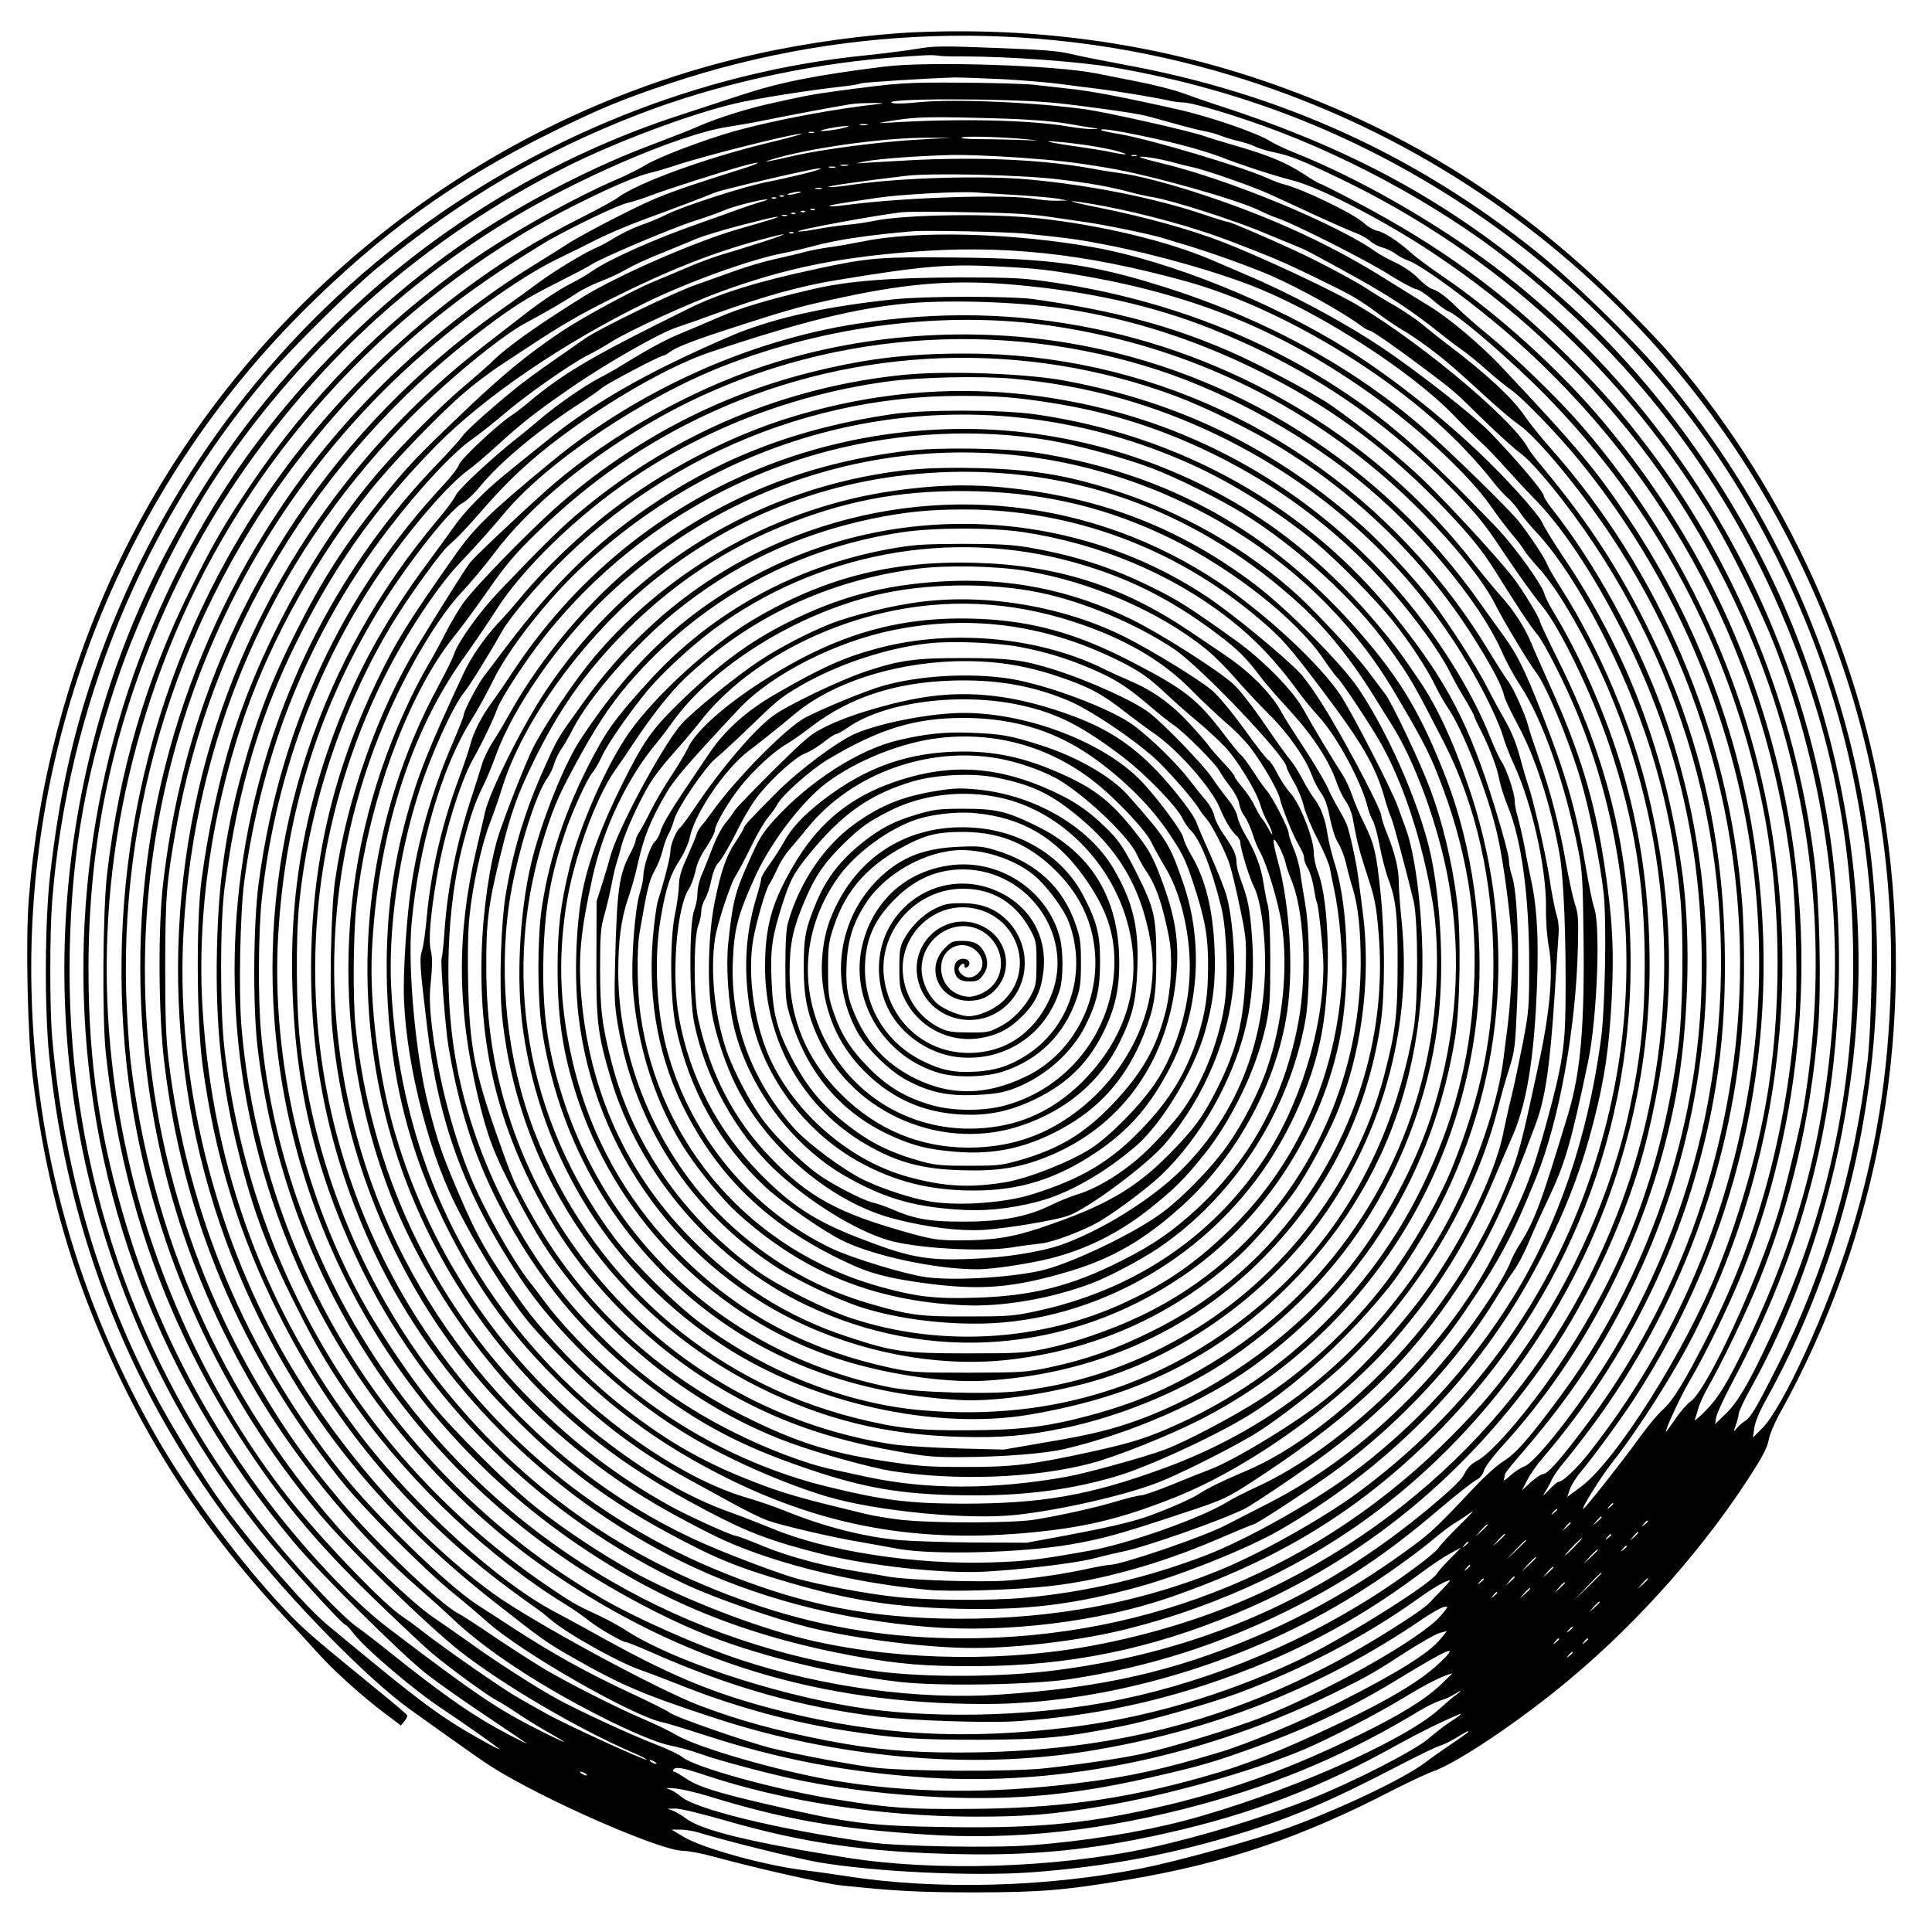 <?xml version="1.0" encoding="UTF-8" standalone="yes"?>
<svg version="1.0" xmlns="http://www.w3.org/2000/svg" width="100mm" height="100mm" viewBox="0 0 1000 1000" preserveAspectRatio="xMidYMid meet">
  <g transform="translate(0,1000) scale(0.1,-0.1)" fill="#000000" stroke="none">
    <path d="M4735 9833 c-241 -11 -559 -54 -822 -113 -885 -198 -1693 -643 -2349
-1295 -825 -820 -1321 -1898 -1415 -3079 -17 -214 -6 -714 20 -921 52 -422
141 -791 272 -1137 241 -637 568 -1161 1039 -1665 52 -55 127 -136 165 -179
83 -92 228 -223 345 -311 l85 -64 18 22 c10 12 16 26 15 30 -2 5 -60 55 -129
111 -332 271 -389 319 -467 398 -233 237 -524 623 -698 925 -414 720 -632
1496 -651 2320 -31 1315 479 2589 1406 3515 406 405 785 678 1286 925 247 122
368 172 611 253 944 315 1960 329 2909 41 767 -233 1459 -649 2023 -1218 441
-444 787 -965 1031 -1552 252 -607 374 -1268 358 -1934 -12 -467 -76 -866
-208 -1295 -122 -396 -349 -893 -458 -1003 l-48 -48 7 48 c4 32 25 83 61 148
606 1093 741 2450 365 3653 -199 637 -503 1188 -933 1690 -144 167 -444 458
-620 599 -627 503 -1325 820 -2133 968 -107 20 -233 45 -279 56 -66 16 -147
22 -391 31 -276 11 -318 10 -406 -5 -55 -9 -171 -24 -259 -33 -859 -85 -1716
-429 -2410 -968 -732 -568 -1275 -1328 -1584 -2216 -115 -332 -186 -658 -232
-1062 -27 -239 -29 -683 -5 -928 93 -927 427 -1768 989 -2490 257 -330 661
-742 882 -900 35 -25 130 -93 212 -151 81 -58 173 -122 203 -141 265 -169 877
-438 997 -438 25 0 96 -13 157 -30 244 -66 566 -138 661 -149 274 -29 403 -36
695 -36 342 1 461 11 790 66 506 86 895 217 1371 464 81 41 172 84 203 95 126
43 451 261 706 474 370 308 721 708 966 1100 42 66 64 113 69 144 4 25 29 85
57 136 254 455 436 965 527 1476 97 545 99 1116 5 1673 -145 862 -536 1686
-1119 2357 -46 52 -163 174 -261 270 -533 522 -1129 887 -1839 1127 -567 191
-1164 273 -1790 246z m250 -125 c235 0 607 -27 785 -58 685 -119 1291 -363
1860 -747 562 -380 1069 -918 1406 -1494 376 -643 585 -1310 645 -2053 15
-190 6 -673 -15 -851 -69 -570 -223 -1094 -463 -1570 -109 -217 -140 -271
-171 -290 -15 -10 -35 -27 -44 -39 -16 -20 -17 -19 -3 19 8 22 14 48 15 59 0
10 29 72 65 136 304 548 499 1228 545 1896 50 736 -89 1507 -394 2192 -250
560 -642 1105 -1082 1504 -552 500 -1082 802 -1839 1046 -49 16 -127 43 -173
60 -45 17 -153 44 -240 61 -86 17 -179 35 -207 41 -218 43 -869 64 -1100 35
-359 -45 -544 -82 -745 -149 -58 -19 -195 -64 -305 -100 -663 -214 -1277 -586
-1779 -1076 -360 -351 -634 -716 -869 -1157 -572 -1069 -700 -2356 -350 -3523
175 -585 450 -1110 833 -1589 111 -139 413 -471 428 -471 4 0 22 -18 39 -41
65 -84 313 -296 465 -396 98 -65 280 -193 293 -206 6 -5 -17 5 -50 23 -256
141 -331 197 -841 620 -112 93 -367 386 -537 616 -99 134 -277 424 -367 597
-289 556 -462 1164 -520 1827 -13 150 -13 542 0 706 80 1006 472 1958 1118
2719 123 145 438 456 572 564 436 356 848 597 1350 791 387 149 851 254 1280
290 194 15 231 17 265 12 17 -3 75 -5 130 -4z m210 -118 c105 -6 237 -17 295
-25 58 -8 146 -19 195 -25 92 -11 286 -43 363 -60 23 -6 56 -10 73 -10 36 0
168 -36 331 -91 468 -156 973 -426 1351 -721 629 -492 1108 -1110 1414 -1823
232 -540 352 -1071 372 -1645 27 -754 -114 -1449 -432 -2125 -107 -229 -163
-323 -225 -383 l-55 -53 6 35 c3 19 41 102 85 184 354 665 531 1323 549 2052
17 660 -102 1286 -361 1896 -302 711 -811 1364 -1421 1824 -314 236 -708 460
-1035 590 -47 19 -101 44 -120 56 -66 44 -321 132 -490 169 -265 60 -448 95
-550 105 -52 6 -131 15 -176 20 -44 6 -215 11 -380 12 -300 2 -327 0 -644 -42
-139 -19 -176 -26 -375 -71 -112 -26 -260 -73 -343 -110 -35 -16 -143 -58
-240 -95 -294 -109 -628 -279 -902 -458 -489 -321 -950 -777 -1277 -1266 -526
-787 -794 -1715 -770 -2665 27 -1050 397 -2021 1086 -2845 132 -159 564 -588
692 -687 58 -45 197 -143 310 -218 112 -75 206 -139 208 -141 3 -3 -40 19 -95
47 -184 97 -326 195 -619 429 -66 53 -140 110 -165 127 -90 63 -347 340 -516
558 -634 815 -975 1810 -974 2840 1 546 70 978 239 1483 120 361 334 799 534
1097 455 676 1075 1221 1807 1586 250 125 626 266 860 322 107 26 379 69 549
88 52 5 99 13 105 17 10 6 349 27 486 31 36 0 151 -4 255 -9z m270 -123 c161
-17 408 -52 465 -66 19 -5 87 -23 150 -41 63 -18 135 -36 160 -40 25 -5 61
-15 80 -23 19 -8 60 -20 90 -27 30 -7 71 -20 90 -30 19 -9 63 -22 97 -29 75
-14 145 -42 340 -136 809 -389 1473 -998 1935 -1774 93 -157 245 -467 311
-636 234 -599 344 -1273 308 -1880 -39 -644 -179 -1178 -459 -1755 -96 -197
-138 -265 -204 -332 -34 -35 -59 -55 -56 -46 4 9 12 35 18 57 6 22 27 68 46
103 74 128 207 404 268 556 167 412 268 846 307 1317 17 215 7 661 -21 875
-99 771 -396 1508 -852 2113 -141 187 -246 307 -422 482 -336 334 -663 572
-1099 801 -98 52 -182 94 -186 94 -5 0 -43 23 -86 51 -91 59 -178 95 -347 144
-68 20 -141 42 -163 50 -66 25 -503 123 -615 139 -266 37 -684 55 -862 37 -66
-7 -128 -9 -140 -4 -70 25 603 25 847 0z m-905 -4 c-235 -25 -541 -82 -755
-141 -154 -43 -395 -134 -463 -176 -32 -19 -95 -51 -139 -70 -228 -97 -568
-287 -767 -428 -452 -319 -836 -709 -1135 -1153 -136 -202 -201 -313 -315
-545 -231 -467 -369 -939 -432 -1475 -22 -191 -26 -747 -6 -930 84 -762 317
-1413 727 -2035 197 -298 384 -520 692 -815 114 -110 235 -223 268 -251 85
-72 286 -219 332 -243 21 -10 76 -45 122 -76 46 -31 117 -74 157 -96 41 -23
74 -43 74 -45 0 -2 -51 21 -112 52 -230 115 -335 185 -798 537 -190 144 -446
417 -657 701 -310 417 -544 878 -692 1361 -145 473 -203 863 -203 1350 0 598
102 1132 320 1680 141 354 319 678 540 980 362 496 781 885 1296 1203 367 226
903 457 1151 495 55 9 134 22 175 31 168 34 447 86 480 89 19 2 67 4 105 4 39
0 54 -2 35 -4z m643 -77 c124 -4 241 -13 315 -25 64 -11 131 -22 147 -24 25
-3 23 -4 -10 -5 -22 -1 -78 5 -124 13 -197 34 -568 43 -931 20 -70 -4 -67 -3
35 13 114 18 194 19 568 8z m-715 -33 c-10 -2 -26 -2 -35 0 -10 3 -2 5 17 5
19 0 27 -2 18 -5z m-138 -19 c-36 -7 -78 -13 -95 -12 -37 1 88 26 130 26 17 0
1 -6 -35 -14z m1565 -38 c174 -36 316 -75 410 -111 109 -42 268 -94 367 -119
143 -37 475 -209 723 -374 414 -275 759 -595 1065 -987 299 -383 553 -865 704
-1335 220 -684 271 -1393 150 -2110 -17 -101 -91 -407 -126 -525 -109 -361
-374 -934 -459 -990 -16 -11 -51 -50 -76 -88 -26 -37 -48 -67 -49 -67 -10 0
75 184 120 260 82 137 215 412 280 578 335 856 391 1796 161 2677 -166 635
-453 1192 -879 1703 -229 275 -552 567 -846 767 -63 43 -133 95 -155 115 -65
59 -137 107 -175 115 -19 4 -51 22 -70 40 -50 48 -320 178 -415 201 -16 4 -57
19 -90 34 -132 59 -600 198 -760 226 -49 8 -92 17 -94 20 -12 12 71 0 214 -30z
m-1702 17 c-7 -2 -19 -2 -25 0 -7 3 -2 5 12 5 14 0 19 -2 13 -5z m-243 -54
c-321 -78 -669 -205 -774 -283 -17 -13 -94 -55 -171 -94 -244 -122 -435 -240
-645 -398 -893 -673 -1477 -1613 -1679 -2704 -89 -478 -96 -999 -20 -1485 122
-776 456 -1511 967 -2125 150 -180 554 -575 732 -716 220 -173 607 -400 892
-524 43 -18 76 -35 74 -38 -7 -6 -424 185 -516 237 -47 26 -114 64 -150 85
-74 41 -381 255 -486 337 -38 30 -87 66 -109 80 -92 60 -385 362 -562 579
-385 474 -691 1099 -843 1722 -212 872 -160 1761 155 2608 345 929 996 1716
1851 2238 224 137 563 300 678 327 34 8 88 24 121 35 130 46 613 168 665 168
14 1 -67 -22 -180 -49z m1335 21 c85 -8 84 -9 -34 -4 -68 2 -165 4 -215 4 -50
0 -86 4 -79 8 14 9 198 4 328 -8z m-540 -2 c-198 -10 -504 -50 -650 -83 -136
-32 -186 -40 -120 -20 192 59 581 113 805 112 l125 0 -160 -9z m820 -24 c66
-8 152 -24 190 -34 77 -21 66 -26 -17 -9 -29 7 -123 22 -208 34 -85 12 -139
23 -120 24 20 0 90 -6 155 -15z m-320 -69 c202 -14 298 -25 475 -55 218 -37
668 -164 780 -220 30 -15 73 -33 94 -40 79 -25 464 -220 572 -289 62 -39 126
-74 142 -77 17 -3 55 -28 86 -55 30 -27 70 -56 88 -63 58 -25 337 -267 503
-437 569 -582 949 -1299 1116 -2107 93 -451 105 -988 34 -1464 -45 -296 -141
-644 -264 -951 -167 -417 -526 -986 -706 -1121 l-73 -54 14 41 c8 22 34 63 58
91 66 79 206 270 278 381 528 816 752 1777 637 2740 -76 643 -303 1260 -662
1800 -175 263 -272 379 -667 798 -109 116 -280 259 -379 317 -31 19 -127 78
-213 132 -281 177 -581 316 -933 434 -195 65 -362 108 -456 119 -30 4 -88 13
-129 21 -255 47 -574 63 -940 45 -129 -7 -253 -14 -275 -16 -22 -2 -6 2 35 10
78 14 269 28 450 33 58 1 209 -4 335 -13z m618 8 c-7 -2 -19 -2 -25 0 -7 3 -2
5 12 5 14 0 19 -2 13 -5z m187 -33 c36 -10 81 -21 100 -25 63 -12 303 -96 395
-137 50 -23 160 -73 245 -113 85 -39 178 -80 205 -90 28 -10 62 -29 76 -42 14
-13 43 -29 64 -34 22 -6 53 -21 70 -34 16 -12 44 -27 62 -33 71 -23 351 -230
546 -402 813 -718 1313 -1675 1442 -2760 22 -186 31 -610 16 -780 -53 -608
-197 -1124 -451 -1625 -123 -241 -180 -334 -236 -384 -25 -22 -81 -90 -126
-153 -73 -102 -275 -358 -283 -358 -12 0 88 161 146 235 144 183 330 477 434
685 369 736 516 1562 424 2381 -94 847 -448 1652 -1011 2304 -120 139 -341
353 -483 470 -61 49 -133 113 -161 141 -59 59 -99 88 -133 99 -14 4 -45 29
-71 55 -27 28 -74 60 -115 80 -39 18 -83 42 -100 54 -197 143 -765 378 -1112
461 -62 15 -113 29 -113 32 0 8 101 -8 170 -27z m-2235 -36 c-379 -120 -423
-137 -620 -236 -110 -55 -231 -121 -270 -146 -38 -25 -117 -74 -175 -110 -487
-300 -932 -714 -1248 -1159 -558 -788 -833 -1711 -792 -2663 32 -751 240
-1434 631 -2073 210 -342 517 -708 804 -955 55 -48 134 -119 175 -158 150
-143 378 -299 655 -449 205 -111 393 -194 476 -210 41 -8 110 -27 154 -43 95
-35 387 -112 535 -141 224 -44 457 -71 705 -83 405 -18 719 13 1160 118 205
48 272 68 495 149 265 97 484 202 715 343 268 163 319 184 225 93 -99 -97
-270 -200 -555 -334 -293 -138 -461 -203 -673 -263 -421 -119 -761 -165 -1232
-167 -300 -2 -397 5 -670 49 -310 49 -735 166 -799 220 -15 12 -79 43 -142 67
-129 50 -386 169 -499 230 -106 57 -332 202 -458 294 -59 42 -146 103 -194
135 -97 66 -356 311 -493 467 -600 684 -963 1503 -1070 2416 -8 72 -18 229
-22 350 -29 1043 320 2065 982 2870 282 343 583 616 950 860 94 62 208 134
255 161 145 81 353 180 405 193 28 6 84 24 125 40 85 32 359 120 465 149 117
33 117 23 0 -14z m553 19 c-10 -2 -26 -2 -35 0 -10 3 -2 5 17 5 19 0 27 -2 18
-5z m-65 -10 c-7 -2 -21 -2 -30 0 -10 3 -4 5 12 5 17 0 24 -2 18 -5z m-168
-34 c-66 -16 -142 -33 -170 -38 -119 -21 -449 -127 -545 -176 -30 -15 -86 -38
-124 -51 -37 -13 -96 -41 -130 -62 -33 -21 -81 -47 -106 -57 -60 -26 -213
-119 -291 -177 -35 -26 -131 -96 -214 -154 -410 -291 -769 -659 -1042 -1069
-383 -573 -608 -1191 -689 -1890 -26 -224 -24 -668 5 -914 95 -807 390 -1510
910 -2166 115 -146 436 -469 586 -590 61 -49 139 -116 175 -148 173 -157 753
-489 910 -522 19 -3 116 -33 215 -65 389 -127 743 -194 1155 -221 709 -45
1453 113 2135 453 152 76 180 92 345 199 74 48 152 91 172 97 l38 10 -33 -40
c-59 -74 -224 -177 -535 -334 -180 -91 -469 -212 -607 -253 -300 -90 -473
-128 -732 -160 -466 -58 -881 -53 -1278 15 -278 48 -694 168 -805 234 -36 21
-110 57 -165 80 -139 59 -400 191 -520 263 -55 33 -170 107 -255 164 -84 58
-170 113 -190 123 -91 47 -433 373 -600 572 -182 216 -282 356 -418 583 -393
657 -602 1412 -602 2175 0 1184 490 2313 1352 3110 255 236 580 472 788 572
58 28 148 72 200 99 53 26 156 71 230 98 198 73 340 127 380 144 29 12 280 73
480 115 104 22 85 8 -25 -19z m1330 -28 c163 -20 258 -37 374 -68 30 -8 80
-19 110 -24 98 -16 421 -119 576 -185 55 -23 125 -52 155 -64 66 -27 49 -18
295 -153 194 -107 317 -188 460 -303 39 -31 90 -70 115 -87 25 -17 81 -63 125
-102 44 -39 100 -85 125 -102 59 -40 242 -230 351 -363 721 -882 1050 -2033
898 -3140 -101 -741 -392 -1428 -848 -2005 -61 -77 -133 -145 -154 -145 -6 0
-28 -19 -50 -42 -30 -32 -35 -35 -21 -13 11 17 27 46 36 66 9 19 35 57 58 84
23 27 82 102 131 167 435 576 713 1280 789 2003 20 191 23 546 6 750 -71 868
-422 1694 -989 2334 -51 57 -111 132 -134 166 -62 93 -202 223 -404 375 -46
35 -104 81 -128 102 -25 21 -88 64 -140 95 -53 30 -118 70 -146 89 -67 43
-246 139 -370 196 -152 70 -333 148 -345 148 -6 0 -66 18 -133 41 -250 84
-584 151 -902 180 -236 22 -670 9 -912 -27 -56 -9 -112 -14 -125 -12 -20 3
173 31 402 58 132 16 605 5 795 -19z m-1232 -48 c-7 -2 -21 -2 -30 0 -10 3 -4
5 12 5 17 0 24 -2 18 -5z m-123 -23 c-14 -4 -34 -8 -45 -8 -16 0 -15 2 5 8 14
4 34 8 45 8 16 0 15 -2 -5 -8z m1140 -10 c91 -6 185 -14 210 -19 l45 -9 -56
-1 c-31 -1 -80 4 -110 9 -137 26 -679 9 -977 -31 -46 -6 -85 -9 -88 -6 -5 5
36 12 246 43 122 18 418 34 510 28 30 -2 129 -9 220 -14z m-1213 -6 c-3 -3
-12 -4 -19 -1 -8 3 -5 6 6 6 11 1 17 -2 13 -5z m-40 -10 c-3 -3 -12 -4 -19 -1
-8 3 -5 6 6 6 11 1 17 -2 13 -5z m-82 -20 c-27 -8 -75 -24 -105 -35 -30 -11
-137 -49 -238 -85 -210 -74 -435 -175 -519 -232 -32 -22 -83 -52 -113 -67 -67
-34 -151 -89 -250 -166 -41 -32 -131 -102 -200 -155 -719 -552 -1237 -1337
-1460 -2209 -244 -957 -138 -1969 297 -2840 285 -569 666 -1028 1211 -1456
242 -190 266 -208 397 -283 261 -149 369 -195 740 -317 632 -208 1326 -270
1930 -174 643 103 1213 327 1741 687 44 30 92 57 107 60 26 5 25 4 -15 -44
-97 -116 -582 -390 -938 -531 -135 -53 -473 -156 -610 -185 -99 -22 -308 -53
-495 -74 -173 -20 -749 -17 -905 5 -138 19 -390 67 -515 98 -131 33 -498 160
-530 185 -16 12 -111 59 -210 105 -205 95 -401 203 -592 328 -73 47 -158 103
-190 123 -152 97 -524 458 -704 683 -496 622 -799 1342 -896 2135 -14 114 -18
218 -18 490 1 360 6 428 56 710 179 1010 731 1922 1544 2551 184 142 264 194
425 274 85 43 166 85 180 95 44 31 411 187 530 225 63 20 135 46 160 57 43 19
189 57 220 56 8 0 -7 -7 -35 -14z m1775 -20 c221 -42 473 -111 655 -181 222
-85 281 -110 451 -193 189 -92 212 -105 334 -195 41 -30 92 -64 114 -76 21
-11 80 -51 130 -88 87 -65 130 -102 330 -285 49 -44 110 -95 136 -113 92 -62
314 -329 477 -573 537 -808 765 -1797 633 -2751 -95 -686 -353 -1313 -766
-1864 -130 -173 -194 -245 -218 -245 -9 0 -37 -19 -63 -42 l-46 -43 27 52 c14
29 52 83 84 120 344 401 610 883 766 1385 131 424 183 805 173 1268 -12 576
-136 1098 -381 1605 -157 325 -320 576 -556 860 -37 44 -73 91 -80 104 -82
158 -630 608 -940 773 -168 90 -462 225 -635 293 -172 67 -395 129 -650 181
-88 17 -149 32 -135 33 14 0 86 -11 160 -25z m-1493 -20 c-3 -3 -12 -4 -19 -1
-8 3 -5 6 6 6 11 1 17 -2 13 -5z m-50 -10 c-3 -3 -12 -4 -19 -1 -8 3 -5 6 6 6
11 1 17 -2 13 -5z m1078 -9 c66 -3 149 -11 185 -17 36 -5 110 -16 165 -24 111
-15 353 -64 430 -88 28 -9 79 -24 115 -35 116 -34 333 -112 435 -156 153 -67
373 -189 471 -262 17 -13 35 -23 41 -23 13 0 146 -93 288 -200 154 -116 155
-117 305 -265 75 -72 158 -148 186 -168 74 -53 244 -262 381 -467 568 -851
780 -1871 597 -2875 -82 -455 -253 -908 -493 -1308 -158 -263 -399 -575 -461
-597 -19 -7 -53 -29 -74 -49 -24 -23 -37 -29 -32 -18 3 10 6 22 6 27 0 5 44
60 98 122 242 281 409 533 568 862 446 921 499 2003 147 2976 -131 361 -350
760 -575 1043 -21 27 -38 55 -38 62 0 20 -144 190 -279 329 -86 88 -383 321
-566 442 -193 129 -472 278 -700 374 -49 21 -126 54 -170 73 -227 98 -576 182
-900 217 -248 26 -690 20 -850 -13 -38 -8 -104 -18 -145 -21 -41 -4 -110 -14
-153 -22 -42 -8 -85 -14 -95 -12 -25 6 434 90 543 100 49 5 440 0 570 -7z
m-1128 -1 c-3 -3 -12 -4 -19 -1 -8 3 -5 6 6 6 11 1 17 -2 13 -5z m-44 -11 c-7
-2 -19 -2 -25 0 -7 3 -2 5 12 5 14 0 19 -2 13 -5z m-78 -18 c-22 -7 -97 -29
-167 -49 -219 -62 -622 -237 -806 -350 -239 -148 -409 -269 -482 -345 -15 -14
-78 -70 -141 -123 -117 -99 -299 -280 -424 -423 -325 -371 -623 -909 -776
-1400 -65 -209 -124 -487 -156 -730 -28 -215 -25 -730 5 -955 64 -474 187
-876 394 -1290 275 -550 656 -1011 1142 -1384 67 -51 144 -107 171 -126 28
-18 70 -51 94 -72 83 -72 348 -221 467 -262 38 -13 144 -54 236 -90 262 -103
557 -183 833 -225 254 -39 365 -46 680 -46 331 1 444 11 741 70 146 29 461
119 599 170 334 124 659 294 923 482 92 66 156 103 177 103 3 0 -14 -20 -37
-44 -24 -24 -55 -56 -69 -72 -35 -40 -313 -215 -489 -308 -610 -323 -1209
-467 -1947 -467 -261 -1 -450 17 -683 62 -260 51 -452 103 -655 180 -218 81
-881 441 -1075 583 -425 310 -852 809 -1122 1311 -346 644 -518 1402 -478
2114 56 1007 447 1908 1140 2625 197 204 497 453 630 524 86 45 200 111 260
151 30 21 89 50 130 65 41 16 100 43 130 61 30 18 111 56 180 83 69 28 154 63
189 78 36 14 139 46 230 69 163 43 235 56 156 30z m1310 -74 c217 -22 282 -31
410 -56 284 -55 606 -148 807 -231 337 -139 785 -430 998 -649 52 -54 115
-116 140 -139 25 -22 82 -81 127 -131 44 -49 119 -130 167 -179 151 -157 322
-422 476 -739 240 -494 362 -998 377 -1554 10 -361 -27 -691 -116 -1041 -119
-465 -336 -924 -616 -1301 -160 -216 -229 -295 -293 -334 -32 -20 -99 -80
-149 -134 -188 -199 -225 -235 -316 -302 -268 -198 -531 -350 -822 -474 -423
-179 -790 -262 -1317 -298 -423 -29 -917 38 -1348 181 -225 75 -534 212 -715
317 -673 391 -1226 1004 -1540 1707 -180 401 -292 835 -326 1261 -14 181 -6
580 15 740 92 687 341 1297 745 1825 158 207 334 396 431 464 41 29 116 88
165 130 111 96 347 262 435 306 36 18 90 49 120 68 90 58 400 200 570 262 323
118 590 174 970 205 484 40 905 -4 1435 -150 494 -136 1095 -498 1449 -873 51
-53 113 -125 139 -159 26 -34 62 -74 81 -90 18 -15 45 -47 60 -70 14 -24 55
-73 90 -110 111 -119 238 -316 359 -559 216 -433 334 -840 383 -1318 20 -200
15 -608 -10 -791 -82 -610 -264 -1105 -592 -1605 -157 -240 -365 -487 -447
-530 -32 -17 -51 -36 -66 -66 -15 -32 -61 -77 -183 -179 -562 -469 -1189 -743
-1923 -839 -288 -38 -681 -40 -940 -6 -984 132 -1861 640 -2451 1420 -414 547
-673 1214 -733 1887 -16 174 -14 526 4 689 68 637 292 1239 646 1739 150 212
327 413 424 483 28 20 97 79 155 132 125 114 192 166 365 286 193 134 478 296
565 322 19 6 105 36 190 67 251 91 440 144 630 175 455 75 578 85 852 70 190
-10 243 -16 438 -50 566 -100 1004 -279 1452 -593 256 -179 527 -430 641 -592
38 -55 91 -125 117 -155 26 -30 52 -65 59 -78 7 -13 41 -54 75 -92 103 -112
253 -374 362 -630 344 -813 381 -1720 105 -2548 -315 -938 -968 -1676 -1866
-2108 -258 -124 -554 -221 -865 -283 -473 -95 -1024 -89 -1489 15 -249 56
-593 184 -863 321 -167 84 -420 248 -583 379 -137 110 -425 396 -533 531 -102
126 -249 342 -332 487 -329 573 -498 1285 -460 1936 36 610 198 1144 506 1660
137 230 382 545 449 577 18 9 58 46 88 83 111 135 313 302 541 447 32 21 73
50 90 64 28 24 304 169 321 169 4 0 19 8 33 19 42 29 140 66 372 140 260 84
318 99 530 144 341 73 582 90 882 63 386 -34 714 -108 1013 -226 491 -196 886
-458 1252 -831 120 -123 169 -182 249 -304 91 -136 168 -244 216 -302 93 -112
260 -459 348 -721 130 -391 184 -724 183 -1142 0 -270 -21 -476 -78 -739 -89
-420 -290 -877 -551 -1251 -122 -175 -205 -275 -366 -438 -674 -683 -1562
-1052 -2531 -1052 -365 0 -708 53 -1037 161 -673 222 -1202 582 -1641 1119
-413 505 -680 1143 -755 1800 -21 180 -24 546 -5 725 52 522 240 1068 512
1496 77 122 223 322 255 350 53 47 101 97 186 195 125 145 248 259 404 375
261 195 567 368 769 436 471 158 756 228 1025 253 228 20 591 7 830 -31 328
-52 650 -155 965 -309 363 -178 651 -385 937 -676 155 -158 236 -255 308 -371
101 -163 183 -288 218 -328 35 -42 146 -260 205 -406 128 -311 209 -643 241
-990 54 -567 -44 -1153 -282 -1692 -236 -533 -608 -993 -1091 -1351 -185 -137
-523 -326 -733 -409 -447 -179 -919 -258 -1442 -244 -417 12 -752 86 -1161
257 -346 145 -671 350 -950 602 -886 800 -1285 2011 -1045 3177 71 345 202
695 370 986 97 170 217 342 300 430 110 117 166 180 245 274 221 263 716 595
1131 757 541 211 1153 287 1694 208 728 -106 1383 -431 1895 -940 187 -186
343 -379 405 -504 43 -85 175 -305 211 -351 51 -65 165 -338 229 -550 47 -158
104 -438 121 -597 15 -151 7 -597 -15 -757 -70 -508 -221 -952 -454 -1330
-222 -359 -514 -676 -850 -923 -203 -148 -528 -329 -732 -409 -305 -118 -623
-193 -947 -223 -174 -16 -507 -14 -671 5 -148 16 -382 60 -510 95 -86 24 -325
113 -471 177 -812 354 -1474 1089 -1756 1951 -250 765 -216 1570 97 2307 115
271 278 544 398 670 42 44 117 134 167 200 185 247 497 503 857 705 755 423
1676 520 2516 265 375 -113 774 -325 1091 -580 319 -256 639 -638 754 -901 21
-49 64 -127 95 -174 115 -174 232 -509 300 -855 19 -94 23 -154 26 -420 7
-482 -14 -723 -79 -940 -137 -453 -172 -550 -248 -671 -22 -33 -45 -79 -53
-101 -8 -23 -42 -85 -76 -140 -301 -477 -717 -869 -1167 -1100 -70 -36 -173
-89 -228 -117 -117 -61 -543 -206 -602 -206 -10 0 -58 -8 -108 -19 -134 -29
-285 -51 -422 -62 -132 -10 -514 2 -613 20 -30 6 -100 17 -155 26 -172 27
-355 75 -492 131 -72 30 -136 54 -142 54 -22 0 -251 104 -346 157 -266 148
-491 319 -718 547 -514 516 -831 1193 -907 1936 -14 142 -12 469 5 627 53 508
262 1084 501 1383 42 52 125 165 184 250 88 126 133 180 246 290 277 270 565
469 904 625 755 345 1623 376 2405 85 151 -56 395 -176 545 -268 407 -249 762
-601 1011 -1004 89 -143 133 -229 144 -278 4 -19 37 -89 73 -155 89 -166 167
-405 213 -659 23 -122 36 -442 32 -791 -2 -212 -19 -316 -95 -595 -81 -296
-119 -391 -284 -708 -250 -479 -768 -983 -1223 -1190 -52 -24 -120 -58 -150
-77 -136 -83 -509 -215 -709 -251 -263 -47 -328 -55 -510 -61 -393 -13 -856
58 -1137 176 -55 23 -156 62 -225 87 -197 71 -401 187 -624 356 -524 396 -912
959 -1100 1599 -85 288 -134 670 -121 944 28 594 196 1130 475 1520 55 77 132
190 170 250 133 211 426 495 708 683 390 262 840 432 1313 497 165 23 486 30
649 15 380 -34 728 -131 1066 -294 602 -292 1073 -749 1377 -1336 41 -80 83
-174 93 -210 10 -36 37 -107 61 -159 93 -201 168 -538 165 -741 -1 -70 5 -149
15 -203 23 -123 6 -326 -46 -572 -97 -454 -109 -501 -178 -670 -135 -332 -349
-657 -608 -924 -245 -253 -507 -447 -732 -543 -128 -54 -201 -90 -253 -124
-36 -24 -188 -89 -275 -118 -85 -28 -202 -55 -410 -94 l-200 -37 -270 1 c-148
1 -322 7 -386 12 -187 17 -392 69 -599 153 -52 21 -141 52 -198 68 -306 90
-702 354 -1004 669 -511 533 -793 1199 -833 1967 -16 302 37 681 140 1005 61
195 181 459 238 527 29 36 124 188 200 323 14 25 63 90 109 145 562 673 1392
1065 2258 1066 196 0 289 -7 477 -37 265 -42 505 -114 748 -224 486 -221 876
-542 1192 -981 45 -63 96 -143 113 -179 18 -36 54 -102 81 -146 27 -45 49 -85
49 -90 0 -4 15 -37 34 -73 48 -96 85 -193 97 -259 6 -31 26 -93 44 -137 70
-171 110 -461 110 -815 0 -225 -1 -242 -33 -410 -19 -96 -45 -219 -58 -273
-14 -54 -31 -134 -40 -177 -37 -198 -177 -499 -355 -765 -136 -205 -376 -471
-558 -619 -153 -125 -482 -325 -611 -373 -25 -9 -109 -43 -188 -75 -78 -32
-153 -58 -166 -58 -13 0 -70 -14 -127 -31 -110 -33 -277 -70 -419 -94 -103
-18 -495 -20 -669 -4 -64 5 -159 21 -211 33 -315 76 -404 101 -528 147 -293
109 -490 219 -742 418 -174 137 -395 366 -512 530 -171 239 -226 335 -321 557
-89 208 -111 270 -161 468 -65 256 -106 704 -86 933 37 403 157 815 310 1057
34 54 83 144 110 199 77 161 274 414 453 583 866 816 2090 1025 3164 540 212
-95 462 -253 643 -404 114 -95 313 -298 400 -407 88 -111 173 -241 215 -326
19 -40 51 -96 70 -124 76 -110 204 -436 253 -645 31 -130 68 -403 78 -570 5
-92 -7 -317 -25 -450 -5 -36 -13 -103 -19 -150 -32 -263 -177 -661 -343 -937
-339 -566 -823 -969 -1427 -1187 -377 -137 -621 -179 -1032 -179 -276 1 -407
17 -697 88 -426 104 -839 328 -1162 630 -117 109 -238 241 -296 320 -25 33
-62 83 -84 110 -88 112 -236 375 -306 545 -94 226 -170 525 -200 781 -12 109
-13 157 -4 239 7 75 7 116 -1 150 -13 53 -3 178 30 374 38 225 121 496 188
616 50 89 106 206 126 262 20 56 146 248 240 368 371 471 894 814 1471 965
378 99 779 118 1152 55 142 -25 380 -89 521 -142 126 -47 356 -161 477 -236
283 -176 580 -449 749 -687 122 -172 124 -176 290 -498 168 -329 256 -722 256
-1152 0 -364 -62 -668 -210 -1040 -76 -191 -241 -472 -380 -645 -168 -211
-382 -408 -600 -552 -138 -91 -396 -228 -511 -271 -97 -37 -413 -124 -509
-141 -379 -67 -720 -67 -1030 -1 -36 8 -119 26 -185 40 -132 28 -335 105 -506
191 -294 147 -531 325 -766 576 -341 363 -593 872 -677 1368 -59 348 -43 780
40 1100 40 151 64 220 101 294 19 37 50 112 69 165 90 248 320 580 565 816
529 509 1237 781 1959 751 869 -35 1690 -509 2117 -1221 143 -240 186 -321
235 -445 150 -379 209 -735 186 -1125 -21 -360 -105 -675 -268 -1010 -263
-538 -712 -975 -1256 -1223 -165 -75 -241 -99 -459 -147 -302 -66 -406 -79
-655 -78 -189 0 -239 4 -415 31 -285 44 -457 99 -720 230 -481 240 -865 608
-1122 1077 -69 126 -81 152 -156 365 -122 344 -147 478 -154 802 -3 140 -1
273 7 345 15 156 64 377 106 483 18 47 47 130 64 185 105 339 413 766 753
1046 452 372 979 569 1562 586 679 19 1301 -216 1814 -686 146 -134 276 -298
407 -514 18 -29 48 -77 67 -107 123 -194 246 -534 296 -820 68 -382 42 -770
-76 -1160 -89 -295 -272 -633 -475 -875 -268 -321 -651 -593 -1041 -739 -145
-54 -258 -82 -497 -122 l-215 -37 -240 6 c-132 4 -285 13 -340 22 -904 139
-1669 783 -1967 1655 -90 264 -130 513 -131 810 -1 234 10 326 70 570 58 237
88 321 178 505 127 259 256 443 445 639 261 269 549 461 885 591 320 124 609
172 964 162 364 -10 688 -90 1006 -247 318 -157 644 -414 784 -619 34 -50 66
-93 71 -96 15 -10 158 -223 219 -328 121 -208 224 -520 277 -842 33 -201 28
-472 -12 -710 -117 -699 -534 -1312 -1139 -1674 -221 -132 -397 -207 -635
-270 -213 -56 -349 -73 -615 -74 -265 -2 -372 10 -585 63 -767 193 -1381 742
-1667 1490 -137 360 -183 781 -128 1170 34 234 134 566 199 654 12 17 28 49
34 72 7 22 23 56 36 75 14 19 41 66 61 105 83 163 314 430 520 599 301 247
638 408 1023 489 174 36 298 49 482 49 555 0 1091 -197 1520 -560 123 -103
160 -145 332 -373 208 -276 276 -392 323 -555 13 -47 29 -94 35 -105 10 -20
82 -288 117 -435 24 -104 24 -522 0 -660 -99 -567 -357 -1045 -752 -1394 -504
-444 -1112 -641 -1798 -580 -388 34 -803 198 -1143 452 -135 101 -345 310
-442 438 -463 617 -594 1386 -357 2104 50 153 76 209 188 412 95 171 172 281
279 399 365 405 845 661 1383 740 165 24 458 24 620 0 392 -59 766 -215 1062
-445 137 -106 250 -225 366 -385 27 -37 73 -93 102 -124 95 -103 224 -342 256
-477 6 -22 17 -50 25 -63 8 -13 24 -71 35 -129 11 -59 31 -134 43 -168 42
-109 51 -193 50 -450 0 -257 -11 -347 -69 -569 -151 -580 -560 -1098 -1095
-1383 -260 -139 -507 -218 -793 -253 -152 -19 -533 -8 -669 19 -810 163 -1449
728 -1696 1502 -80 251 -107 454 -99 739 7 244 39 420 117 645 35 102 112 269
136 295 12 14 33 50 47 80 28 65 148 237 242 350 74 88 220 223 333 308 539
400 1232 530 1872 351 276 -77 502 -190 740 -370 110 -83 150 -123 231 -231
20 -26 85 -101 146 -167 119 -130 203 -259 241 -370 12 -35 33 -78 47 -97 14
-18 29 -54 35 -81 5 -26 14 -75 21 -108 6 -33 31 -121 56 -195 39 -118 46
-154 58 -293 42 -471 -85 -950 -361 -1358 -208 -308 -475 -543 -809 -708 -184
-92 -345 -149 -530 -188 -125 -26 -142 -27 -420 -28 -268 0 -298 2 -400 24
-457 98 -816 295 -1130 622 -247 257 -422 572 -510 918 -76 302 -90 559 -44
856 37 238 152 556 254 700 20 28 61 88 92 135 99 149 190 264 265 336 333
316 739 509 1203 570 153 20 411 15 565 -11 338 -56 697 -213 936 -408 38 -31
105 -98 149 -149 44 -51 121 -133 171 -183 99 -97 190 -226 224 -317 11 -31
33 -73 49 -94 19 -27 33 -66 45 -129 11 -55 27 -105 42 -128 14 -21 32 -68 41
-105 8 -37 23 -94 34 -127 29 -96 42 -218 42 -390 -3 -783 -447 -1496 -1137
-1825 -152 -73 -346 -140 -496 -171 -106 -22 -138 -24 -405 -24 -327 0 -381 8
-618 86 -309 101 -579 271 -818 516 -328 335 -518 758 -560 1243 -17 204 -5
334 58 620 56 255 183 520 337 701 17 21 51 65 75 99 207 291 638 561 1060
661 248 60 581 65 836 13 230 -47 499 -159 700 -292 137 -91 585 -561 585
-615 0 -5 17 -40 38 -76 21 -36 44 -93 51 -126 8 -33 40 -110 72 -171 31 -61
60 -129 63 -150 4 -21 13 -70 22 -109 27 -125 47 -352 40 -468 -29 -492 -230
-945 -568 -1280 -180 -177 -334 -286 -550 -386 -437 -205 -959 -236 -1418 -85
-137 44 -382 168 -492 247 -377 271 -640 647 -751 1073 -50 191 -61 276 -61
489 0 174 3 210 21 275 12 41 29 113 38 160 9 47 21 99 27 115 5 17 16 53 23
81 16 66 89 228 143 319 22 39 78 111 122 160 45 50 108 124 140 165 213 277
595 497 1007 580 330 66 659 40 991 -79 234 -84 412 -192 552 -336 52 -53 131
-127 175 -165 44 -37 102 -96 128 -131 69 -92 145 -225 153 -268 7 -34 62
-173 86 -216 29 -51 38 -71 38 -89 0 -10 9 -33 19 -50 11 -17 25 -63 31 -101
6 -37 13 -72 16 -76 9 -16 34 -254 34 -329 0 -327 -123 -724 -311 -1005 -271
-405 -679 -676 -1178 -782 -115 -25 -146 -27 -351 -27 -243 -1 -301 6 -497 63
-273 78 -506 208 -719 399 -368 330 -593 832 -594 1322 0 161 15 274 50 377
17 48 39 126 49 173 33 148 67 233 149 374 42 72 112 154 377 437 167 178 498
347 800 408 406 82 799 27 1180 -166 97 -49 148 -85 235 -168 41 -39 113 -102
160 -141 47 -39 110 -98 141 -130 64 -69 161 -227 182 -299 8 -27 24 -66 35
-85 11 -19 23 -46 26 -60 4 -16 -1 -10 -15 15 -12 22 -28 48 -36 57 -9 10 -25
39 -38 65 -12 27 -41 70 -63 96 -23 27 -42 53 -42 58 0 6 -26 38 -58 72 -32
34 -66 73 -75 86 -9 14 -55 67 -102 118 -95 102 -187 168 -306 219 -42 18 -95
42 -118 53 -338 173 -797 218 -1182 117 -178 -47 -294 -99 -541 -242 -146 -85
-256 -184 -334 -299 -22 -33 -59 -87 -81 -120 -113 -166 -163 -249 -173 -284
-5 -21 -19 -46 -30 -56 -23 -21 -60 -131 -60 -179 0 -17 -9 -58 -19 -91 -25
-79 -45 -346 -36 -478 21 -315 122 -623 281 -862 70 -105 188 -248 258 -311
338 -308 711 -460 1176 -480 199 -9 448 34 656 112 90 33 254 120 350 184 391
265 675 705 761 1180 24 138 24 458 -1 600 -10 58 -22 132 -26 165 -4 33 -19
88 -34 122 -14 34 -26 71 -26 81 0 24 -86 191 -115 222 -12 14 -43 57 -67 95
-25 39 -53 77 -63 85 -10 8 -51 58 -90 110 -141 185 -203 233 -490 381 -276
142 -504 205 -783 216 -424 17 -763 -87 -1166 -356 -173 -116 -302 -236 -337
-316 -10 -22 -48 -85 -84 -140 -37 -55 -84 -136 -106 -180 -21 -44 -48 -93
-59 -110 -11 -16 -20 -37 -20 -45 0 -8 -12 -37 -26 -64 -60 -113 -70 -183 -80
-556 -5 -189 -4 -230 14 -335 90 -522 375 -960 812 -1248 106 -69 316 -170
440 -211 163 -53 364 -84 570 -87 603 -11 1209 318 1550 842 129 198 228 435
269 649 52 265 43 693 -18 848 -12 29 -21 74 -21 101 0 70 -72 253 -121 306
-20 22 -51 68 -68 103 -18 35 -38 65 -46 68 -8 3 -63 74 -124 159 -66 91 -134
173 -168 202 -62 53 -311 206 -446 274 -311 157 -708 227 -1053 185 -146 -17
-363 -70 -481 -117 -104 -41 -257 -120 -351 -182 -123 -79 -362 -274 -417
-337 -100 -117 -330 -546 -366 -683 -4 -17 -22 -77 -39 -132 l-32 -100 -1
-295 c-2 -326 6 -391 74 -621 150 -503 533 -947 1014 -1175 636 -303 1356
-248 1942 148 407 274 709 724 813 1208 61 287 52 698 -21 928 -16 51 -33 121
-38 155 -11 77 -35 141 -71 187 -15 20 -42 64 -59 98 -17 33 -44 76 -59 94
-16 18 -78 104 -137 191 -59 87 -131 179 -160 205 -78 72 -382 265 -530 337
-312 152 -636 217 -985 195 -298 -18 -532 -81 -791 -211 -202 -101 -362 -220
-571 -424 -135 -132 -180 -197 -288 -415 -105 -209 -176 -403 -206 -559 -34
-177 -42 -445 -20 -636 82 -705 534 -1319 1182 -1609 345 -154 733 -216 1079
-170 444 57 832 237 1160 536 74 67 226 244 292 340 61 89 155 263 205 378
134 313 187 710 142 1055 -8 66 -19 149 -24 185 -8 66 -33 184 -53 254 -6 22
-27 64 -46 95 -18 31 -46 83 -60 116 -15 33 -70 125 -122 205 -53 80 -104 161
-114 180 -48 93 -163 211 -290 296 -33 23 -117 79 -186 126 -350 236 -689 344
-1116 355 -433 12 -786 -80 -1152 -299 -218 -131 -499 -388 -634 -579 -114
-162 -255 -479 -308 -694 -49 -203 -63 -320 -63 -535 0 -264 32 -459 113 -694
213 -615 713 -1111 1326 -1315 242 -81 555 -129 765 -118 564 31 1069 252
1448 636 333 337 540 750 609 1218 22 153 22 441 -1 668 -21 207 -33 260 -87
367 -23 46 -50 110 -61 143 -11 33 -34 83 -52 110 -47 72 -153 248 -200 334
-53 96 -206 252 -344 352 -246 176 -305 214 -447 283 -204 101 -399 163 -635
203 -81 14 -159 18 -340 18 -211 -1 -250 -4 -380 -27 -483 -89 -911 -324
-1235 -677 -142 -155 -208 -239 -263 -338 -157 -280 -255 -557 -298 -843 -23
-156 -23 -463 0 -620 81 -556 355 -1050 776 -1402 380 -318 838 -492 1380
-524 169 -10 413 22 656 85 496 130 975 476 1268 916 288 434 422 958 372
1465 -9 85 -16 181 -16 214 0 68 -19 147 -60 250 -17 41 -30 83 -30 93 0 28
-146 310 -263 508 -61 103 -123 193 -156 229 -78 83 -336 296 -461 382 -677
464 -1586 521 -2322 147 -385 -196 -673 -460 -942 -868 -86 -129 -207 -434
-257 -645 -60 -254 -78 -603 -43 -852 94 -682 465 -1269 1039 -1644 453 -296
1092 -439 1585 -356 377 65 660 168 935 341 286 181 555 450 737 739 215 340
332 714 357 1137 16 267 -24 664 -84 820 -12 33 -30 83 -40 110 -30 85 -231
476 -296 576 -105 159 -392 426 -629 584 -653 436 -1461 524 -2195 240 -283
-109 -548 -276 -769 -486 -131 -124 -221 -228 -336 -388 -124 -172 -123 -170
-192 -324 -96 -212 -157 -409 -198 -642 -27 -153 -38 -482 -21 -646 86 -832
590 -1555 1343 -1926 328 -162 646 -240 1028 -250 215 -6 340 5 545 47 275 57
588 185 810 330 298 196 550 444 732 722 216 328 357 727 392 1108 22 231 9
524 -34 759 -45 255 -216 658 -383 906 -87 130 -372 416 -539 542 -401 302
-826 461 -1343 504 -165 13 -320 7 -521 -21 -593 -83 -1159 -395 -1548 -855
-105 -123 -264 -360 -324 -480 -39 -80 -142 -341 -177 -450 -45 -143 -81 -391
-87 -611 -15 -508 97 -938 358 -1380 204 -344 519 -657 874 -867 281 -166 556
-265 913 -328 152 -28 199 -32 337 -31 214 1 431 18 535 42 349 82 724 247
974 427 569 411 935 1006 1048 1704 26 164 31 539 9 709 -25 200 -76 410 -138
575 -51 137 -195 440 -231 490 -21 27 -63 84 -94 125 -59 79 -264 300 -358
386 -261 240 -603 435 -958 548 -246 78 -419 106 -697 113 -256 6 -396 -5
-606 -47 -669 -137 -1253 -532 -1637 -1110 -115 -172 -288 -518 -311 -622 -11
-46 -31 -135 -46 -198 -102 -438 -99 -818 9 -1278 49 -205 83 -295 190 -499
115 -220 182 -325 301 -473 296 -369 702 -664 1127 -819 144 -53 416 -128 523
-145 333 -52 738 -37 1029 39 130 34 401 142 563 224 816 414 1361 1223 1442
2138 34 386 -27 829 -162 1180 -130 336 -236 514 -448 758 -456 524 -991 823
-1669 931 -154 25 -519 30 -680 10 -531 -66 -964 -243 -1380 -566 -249 -193
-507 -498 -670 -790 -29 -52 -70 -121 -91 -153 -21 -32 -46 -84 -55 -115 -9
-31 -32 -103 -50 -158 -78 -236 -128 -477 -143 -701 -5 -73 -12 -137 -15 -142
-8 -12 20 -370 35 -456 53 -314 129 -555 252 -800 201 -402 472 -725 832 -991
250 -186 476 -299 825 -413 277 -91 479 -121 821 -121 268 0 504 32 731 100
174 52 540 223 703 328 236 151 503 398 707 653 68 85 199 294 262 419 347
683 396 1455 140 2190 -78 226 -159 398 -249 530 -92 136 -133 191 -222 296
-167 198 -367 381 -563 516 -456 314 -1013 487 -1566 488 -952 1 -1817 -464
-2340 -1258 -35 -53 -83 -124 -108 -157 -54 -74 -95 -154 -112 -220 -7 -27
-33 -105 -58 -172 -88 -237 -145 -482 -167 -718 -6 -71 -17 -149 -24 -172 -15
-46 -12 -83 25 -393 60 -503 191 -859 474 -1292 191 -292 515 -601 846 -807
208 -130 513 -266 750 -337 257 -76 731 -122 980 -95 229 25 558 100 730 166
102 39 336 155 480 238 135 78 396 283 530 417 370 368 639 830 756 1294 14
55 39 144 56 196 28 90 31 109 41 349 12 283 0 572 -28 650 -8 24 -15 60 -15
81 0 20 -32 140 -71 266 -134 436 -248 655 -515 990 -455 572 -1115 943 -1869
1050 -171 24 -575 25 -740 0 -488 -72 -889 -225 -1262 -483 -278 -191 -489
-399 -729 -716 -49 -65 -103 -137 -121 -160 -33 -44 -103 -178 -103 -198 0 -7
-25 -71 -56 -143 -109 -251 -184 -516 -218 -761 -20 -141 -36 -373 -36 -512 0
-330 115 -812 265 -1113 115 -232 296 -518 404 -640 305 -343 585 -565 955
-756 512 -264 998 -359 1581 -310 310 27 497 71 785 185 389 155 860 493 1139
818 227 264 380 512 515 833 32 74 72 169 91 211 69 154 107 359 125 669 17
314 10 508 -26 670 -8 36 -23 111 -33 167 -11 56 -27 125 -35 154 -9 29 -16
67 -16 84 0 40 -43 167 -68 203 -11 15 -36 70 -57 122 -86 218 -233 461 -410
682 -423 527 -1002 891 -1655 1038 -521 118 -1034 99 -1548 -57 -325 -98 -671
-279 -947 -493 -166 -129 -349 -306 -470 -455 -27 -33 -77 -89 -111 -125 -67
-72 -138 -175 -177 -260 -184 -396 -234 -523 -292 -735 -80 -291 -111 -564
-102 -880 15 -475 120 -884 332 -1291 158 -304 318 -519 560 -759 212 -210
418 -364 675 -505 63 -34 167 -91 230 -126 63 -34 140 -72 170 -83 68 -25 327
-86 475 -111 61 -11 153 -27 205 -37 179 -32 629 -21 885 22 169 29 257 53
582 161 228 75 232 77 427 206 472 313 753 585 1012 979 147 223 246 434 395
837 48 131 72 297 96 666 8 138 18 277 20 308 3 36 -1 75 -11 105 -8 27 -25
111 -36 188 -21 133 -86 416 -110 480 -6 17 -25 80 -41 140 -20 75 -45 137
-78 195 -27 47 -70 126 -96 177 -53 104 -196 326 -284 442 -91 118 -251 291
-358 387 -450 400 -942 642 -1538 753 -199 38 -615 53 -836 31 -609 -61 -1173
-296 -1649 -686 -118 -96 -208 -185 -446 -434 -103 -108 -214 -263 -235 -328
-6 -20 -43 -94 -80 -163 -359 -662 -460 -1456 -280 -2199 162 -673 557 -1286
1106 -1715 153 -120 329 -231 560 -353 218 -115 338 -160 600 -226 249 -61
622 -102 840 -91 198 11 464 43 565 68 52 14 122 30 155 37 118 24 513 163
630 222 48 25 319 208 430 292 285 214 532 469 712 736 179 264 242 383 366
690 118 293 204 768 214 1184 4 151 2 177 -16 230 -11 34 -31 129 -46 211 -32
185 -80 371 -140 540 -25 72 -50 146 -54 165 -15 59 -78 200 -107 237 -15 19
-61 93 -104 163 -86 142 -187 282 -296 410 -605 713 -1480 1120 -2406 1120
-305 0 -525 -27 -813 -100 -475 -120 -921 -356 -1295 -686 -154 -135 -439
-428 -495 -509 -26 -38 -66 -106 -88 -150 -22 -44 -64 -121 -94 -172 -30 -50
-84 -155 -119 -234 -360 -789 -387 -1686 -74 -2499 168 -436 488 -901 827
-1203 266 -237 485 -383 841 -561 274 -137 700 -246 1115 -285 112 -11 442 -1
627 19 265 29 571 114 865 240 102 44 189 80 193 80 16 0 330 207 447 295 320
239 616 559 805 870 36 59 80 128 99 153 18 25 50 86 71 136 21 50 65 149 99
220 93 197 119 284 211 721 47 225 66 714 30 800 -6 17 -25 107 -41 202 -50
299 -102 479 -235 818 -82 209 -123 290 -189 381 -33 45 -88 122 -122 170
-504 718 -1270 1203 -2129 1348 -555 93 -1145 41 -1665 -148 -374 -136 -773
-372 -1050 -622 -171 -154 -364 -338 -387 -367 -25 -33 -158 -244 -269 -427
-208 -342 -369 -798 -429 -1220 -22 -155 -30 -601 -14 -768 67 -724 382 -1424
869 -1935 282 -296 529 -487 859 -666 250 -136 370 -185 646 -265 309 -90 538
-125 866 -133 354 -8 598 21 935 114 227 63 560 197 725 291 551 317 996 763
1295 1297 162 290 262 537 335 825 56 220 78 370 92 627 13 256 4 424 -38 699
-51 335 -127 584 -283 929 -37 83 -80 179 -95 216 -33 81 -93 174 -160 247
-29 32 -91 107 -139 168 -480 618 -1189 1055 -1963 1213 -407 83 -799 91
-1224 26 -561 -86 -1139 -346 -1582 -712 -314 -258 -404 -345 -501 -484 -243
-346 -304 -443 -401 -644 -236 -485 -346 -965 -346 -1509 1 -514 109 -994 330
-1464 317 -671 896 -1253 1585 -1593 378 -186 815 -302 1280 -340 402 -32 886
27 1250 153 552 191 954 434 1339 808 674 656 1046 1534 1046 2470 0 569 -116
1054 -375 1573 -52 105 -95 195 -95 202 0 15 -89 162 -136 223 -71 93 -337
383 -466 507 -119 114 -307 267 -478 387 -93 64 -366 210 -527 280 -303 132
-596 210 -1008 269 -114 17 -568 17 -725 0 -321 -33 -569 -85 -775 -161 -55
-20 -187 -78 -291 -127 -309 -145 -535 -282 -736 -446 -62 -50 -156 -125 -208
-168 -107 -85 -220 -201 -270 -275 -19 -27 -84 -116 -145 -199 -171 -231 -307
-463 -408 -700 -207 -485 -298 -956 -284 -1470 14 -516 114 -947 327 -1405
342 -740 965 -1358 1720 -1706 154 -71 456 -175 630 -218 250 -61 614 -106
851 -106 238 0 567 41 799 100 474 119 927 334 1291 611 583 444 1022 1067
1242 1759 123 389 175 759 164 1170 -8 297 -44 547 -118 828 -79 298 -226 646
-381 899 -20 35 -41 74 -44 89 -13 50 -157 249 -253 349 -358 372 -539 533
-781 694 -446 298 -966 492 -1535 573 -128 19 -195 22 -460 22 -354 -1 -575
-18 -755 -60 -230 -53 -376 -97 -489 -146 -64 -28 -154 -66 -200 -85 -76 -31
-163 -78 -306 -166 -27 -17 -78 -46 -112 -63 -83 -44 -221 -140 -308 -214 -38
-33 -97 -81 -130 -107 -117 -92 -295 -258 -307 -288 -6 -16 -46 -70 -88 -120
-615 -725 -919 -1650 -850 -2590 81 -1089 641 -2072 1535 -2695 453 -316 901
-499 1480 -604 223 -40 352 -51 620 -50 479 2 897 87 1345 274 657 274 1204
724 1617 1330 217 318 412 748 503 1110 153 611 158 1175 15 1783 -85 365
-254 766 -456 1084 -33 51 -64 105 -70 120 -13 35 -91 153 -151 228 -50 62
-344 350 -483 472 -369 324 -838 579 -1369 744 -354 111 -576 142 -1056 146
-401 4 -454 -1 -720 -58 -309 -66 -505 -127 -665 -206 -497 -245 -645 -332
-825 -482 -30 -26 -74 -59 -97 -74 -76 -52 -260 -225 -267 -252 -4 -14 -37
-58 -74 -98 -530 -565 -856 -1265 -963 -2067 -28 -211 -31 -636 -6 -850 133
-1118 733 -2090 1662 -2695 191 -124 433 -253 622 -331 286 -119 689 -219
1043 -260 208 -23 686 -15 885 16 401 61 764 177 1125 356 293 147 504 288
779 522 86 73 171 140 188 149 22 11 37 28 44 52 7 20 47 74 90 121 455 496
774 1138 903 1815 64 339 79 799 37 1130 -80 619 -282 1163 -621 1665 -53 80
-100 156 -104 168 -12 36 -142 185 -282 323 -214 210 -486 427 -722 576 -391
246 -928 463 -1322 533 -418 75 -918 88 -1195 30 -55 -11 -133 -25 -174 -30
-41 -6 -97 -16 -125 -24 -28 -8 -96 -24 -151 -36 -55 -12 -147 -39 -205 -60
-58 -21 -152 -54 -210 -75 -118 -41 -500 -227 -572 -277 -25 -18 -103 -72
-173 -121 -69 -48 -158 -113 -196 -145 -142 -117 -250 -215 -266 -240 -10 -15
-69 -81 -133 -147 -496 -515 -833 -1166 -974 -1880 -156 -793 -57 -1601 288
-2342 278 -596 734 -1136 1271 -1505 685 -470 1396 -687 2250 -688 593 0 1263
185 1815 503 177 102 391 250 530 367 30 25 73 57 95 70 22 13 58 37 80 53 22
17 -3 -12 -57 -64 -53 -52 -104 -107 -113 -122 -18 -28 -184 -152 -325 -242
-429 -275 -923 -471 -1410 -559 -408 -73 -915 -82 -1288 -21 -431 71 -938 240
-1177 393 -38 25 -104 61 -145 80 -118 54 -144 69 -284 165 -926 637 -1515
1619 -1653 2757 -25 205 -25 662 0 850 69 521 190 918 408 1338 188 364 397
651 687 946 250 253 654 529 1085 740 221 108 547 225 712 256 33 6 101 22
150 35 128 35 295 59 520 78 74 6 481 -3 580 -12z m-1198 3 c-3 -3 -12 -4 -19
-1 -8 3 -5 6 6 6 11 1 17 -2 13 -5z m-152 -44 c-66 -21 -160 -51 -210 -65 -49
-15 -126 -43 -170 -62 -44 -19 -127 -54 -185 -78 -110 -44 -379 -190 -490
-265 -175 -118 -303 -224 -500 -412 -242 -230 -293 -284 -424 -448 -192 -240
-305 -415 -441 -685 -131 -259 -205 -450 -285 -741 -83 -304 -119 -558 -127
-904 -9 -396 24 -707 113 -1060 74 -298 150 -500 299 -795 108 -216 182 -339
315 -525 278 -389 685 -773 1070 -1010 47 -29 105 -69 130 -90 46 -37 172
-110 191 -110 6 0 61 -22 123 -49 415 -184 778 -287 1189 -337 166 -20 565
-33 712 -23 457 31 871 130 1299 310 275 116 540 269 786 454 52 39 122 86
154 103 l59 32 -58 -59 c-32 -32 -62 -66 -66 -74 -32 -57 -505 -351 -737 -459
-378 -175 -770 -289 -1162 -338 -546 -67 -985 -43 -1485 81 -363 91 -589 185
-1015 425 -47 26 -123 67 -170 92 -288 151 -723 545 -1000 907 -495 646 -768
1379 -821 2205 -32 498 47 1040 224 1545 136 386 373 810 641 1143 115 145
347 386 485 506 53 46 140 112 194 147 53 35 125 82 158 104 149 98 255 160
404 234 307 154 533 243 785 311 149 40 155 36 15 -10z m1326 -2099 c138 -27
241 -59 364 -111 124 -53 185 -91 300 -189 50 -43 107 -89 129 -103 58 -40
214 -196 237 -237 11 -20 37 -58 58 -85 22 -28 41 -64 45 -86 3 -20 15 -49 27
-64 12 -15 30 -55 41 -88 10 -34 27 -75 37 -92 36 -61 100 -270 116 -386 33
-221 4 -504 -75 -735 -42 -125 -128 -293 -208 -405 -85 -121 -252 -290 -361
-364 -143 -99 -421 -232 -573 -275 -146 -41 -479 -63 -629 -41 -110 16 -378
98 -482 147 -417 198 -736 583 -856 1033 -54 201 -67 473 -31 679 27 156 49
224 98 299 24 38 46 86 53 120 26 124 184 355 305 446 62 47 159 124 242 194
189 156 496 257 817 269 196 6 356 -16 538 -77 159 -53 229 -90 344 -180 54
-42 125 -95 158 -117 125 -87 296 -282 339 -386 26 -63 58 -117 86 -142 11
-10 20 -26 20 -36 0 -30 47 -185 71 -230 38 -75 63 -279 56 -454 -16 -398
-165 -746 -435 -1013 -154 -152 -415 -314 -622 -386 -107 -37 -291 -66 -465
-72 -232 -10 -325 8 -601 117 -206 81 -331 163 -484 318 -225 227 -370 504
-426 816 -39 217 -12 566 51 663 13 20 28 63 35 94 7 38 26 80 56 123 24 37
44 75 44 85 0 31 69 149 134 231 70 86 170 179 236 217 25 14 86 57 135 95
194 147 427 224 715 234 228 8 414 -23 602 -100 111 -45 331 -191 454 -301 63
-57 196 -207 229 -261 10 -17 29 -41 41 -55 22 -24 76 -127 107 -202 18 -42
45 -155 77 -314 20 -99 22 -132 17 -280 -8 -245 -44 -393 -147 -599 -74 -147
-120 -210 -252 -343 -177 -178 -332 -266 -658 -376 -153 -51 -249 -66 -425
-66 -106 0 -135 4 -245 34 -381 105 -536 189 -737 400 -185 193 -306 426 -369
711 -24 110 -25 418 0 484 9 24 16 58 16 75 0 17 9 45 19 63 11 17 25 60 32
95 7 36 21 73 32 86 26 28 62 91 121 208 25 50 70 122 101 159 72 88 190 192
234 206 19 7 60 31 91 55 30 24 60 44 66 44 7 0 36 16 65 36 191 132 582 182
891 114 190 -41 322 -109 535 -272 116 -89 273 -252 303 -313 11 -23 30 -51
41 -61 49 -44 109 -193 160 -399 30 -118 37 -388 15 -519 -34 -200 -118 -404
-228 -551 -28 -38 -97 -115 -152 -171 -113 -114 -260 -209 -376 -245 -36 -11
-101 -37 -145 -59 -119 -58 -252 -83 -445 -83 -173 -1 -256 13 -368 62 -37 16
-83 32 -102 36 -52 11 -216 96 -290 150 -88 65 -210 185 -275 270 -67 88 -156
256 -194 366 -62 179 -86 413 -60 582 13 80 81 288 108 326 10 15 45 80 77
146 32 66 73 136 90 155 17 19 38 49 47 66 25 48 172 179 262 233 265 158 449
215 700 215 276 0 500 -73 709 -231 148 -112 268 -235 353 -361 71 -105 87
-136 127 -256 63 -189 80 -285 79 -436 0 -150 -14 -243 -54 -369 -59 -183
-145 -325 -289 -474 -160 -168 -311 -258 -565 -338 -141 -45 -376 -62 -525
-39 -95 15 -247 64 -347 112 -107 51 -300 195 -369 275 -218 250 -322 536
-311 853 6 170 26 247 119 450 80 174 243 387 369 480 156 116 388 208 579
230 288 34 565 -42 795 -219 109 -83 269 -251 302 -316 16 -33 51 -96 77 -139
83 -139 133 -366 123 -560 -8 -189 -79 -407 -178 -553 -80 -118 -236 -275
-333 -338 -110 -70 -323 -154 -441 -174 -183 -30 -313 -24 -499 26 -289 77
-567 307 -706 583 -93 183 -135 458 -101 650 18 96 63 251 81 280 10 14 29 52
44 84 14 33 43 78 64 101 20 24 64 75 96 115 227 276 619 418 979 355 112 -19
258 -72 332 -120 146 -93 349 -290 388 -375 11 -25 33 -64 49 -88 52 -76 85
-171 119 -345 19 -100 12 -259 -16 -376 -49 -196 -124 -327 -281 -491 -143
-149 -275 -228 -479 -286 -91 -26 -114 -28 -260 -28 -134 0 -173 3 -240 21
-169 47 -272 98 -400 199 -130 103 -208 200 -289 361 -66 131 -87 219 -93 389
-6 159 4 221 63 404 39 118 59 152 160 272 159 188 302 283 514 345 117 34
310 43 428 18 177 -36 272 -79 407 -188 224 -180 341 -378 390 -659 63 -356
-140 -750 -487 -951 -137 -79 -287 -117 -457 -117 -249 1 -470 92 -652 271
-180 176 -272 391 -272 639 0 143 17 225 79 370 52 124 104 199 203 295 86 84
127 113 236 168 170 86 382 111 577 67 284 -63 538 -299 638 -595 98 -290 41
-578 -163 -815 -140 -163 -305 -260 -494 -290 -337 -55 -660 84 -844 363 -190
288 -183 643 20 927 81 114 236 233 376 288 90 36 228 53 335 43 240 -23 415
-126 559 -327 123 -171 167 -309 158 -484 -18 -331 -244 -613 -562 -701 -112
-31 -269 -31 -379 0 -132 37 -229 93 -326 191 -96 96 -148 178 -187 295 -24
71 -27 95 -27 215 0 125 2 142 32 231 63 189 185 321 389 423 96 48 160 61
288 60 188 -3 334 -65 471 -202 105 -104 169 -223 193 -356 53 -290 -95 -588
-353 -710 -199 -95 -380 -99 -561 -12 -140 67 -238 164 -305 301 -51 107 -64
170 -58 296 6 127 35 217 103 319 101 153 314 269 491 270 136 0 293 -56 386
-139 62 -55 146 -169 169 -231 98 -258 9 -543 -214 -689 -87 -57 -165 -82
-267 -88 -108 -7 -180 8 -278 57 -185 93 -297 276 -295 480 2 150 49 255 166
367 99 96 213 143 341 143 350 -1 592 -366 447 -675 -84 -177 -232 -275 -417
-275 -219 0 -400 155 -436 374 -41 246 156 476 407 476 157 0 277 -76 353
-222 25 -48 27 -62 27 -163 0 -95 -3 -116 -24 -158 -35 -70 -101 -139 -168
-172 -53 -28 -66 -30 -158 -29 -81 0 -109 4 -145 21 -114 54 -189 164 -197
290 -14 201 168 368 364 332 238 -43 325 -331 148 -487 -46 -40 -121 -72 -171
-72 -40 0 -122 32 -160 63 -48 40 -84 117 -84 182 1 173 194 282 329 185 113
-82 108 -249 -9 -307 -53 -28 -93 -29 -140 -5 -100 50 -107 202 -10 242 96 40
194 -78 118 -142 -27 -24 -61 -23 -84 3 -14 15 -16 24 -7 37 11 18 30 18 25 0
-1 -5 3 -8 10 -6 21 7 21 36 -1 43 -33 10 -61 -11 -61 -47 0 -45 25 -68 74
-68 46 0 55 5 79 40 21 30 22 72 2 110 -23 44 -53 60 -113 60 -50 0 -58 -3
-92 -38 -105 -105 -28 -272 124 -272 61 0 104 19 143 63 84 95 60 243 -50 311
-179 111 -400 -51 -357 -260 42 -203 295 -283 454 -143 129 114 134 317 11
443 -63 63 -134 91 -235 91 -74 0 -92 -4 -144 -30 -62 -31 -124 -94 -159 -160
-18 -34 -22 -57 -22 -145 0 -95 3 -111 28 -162 72 -146 232 -228 392 -201 89
15 150 47 216 113 67 66 97 129 109 227 23 182 -66 341 -233 418 -220 102
-472 10 -577 -209 -58 -123 -54 -282 12 -407 65 -124 202 -219 343 -239 246
-33 468 110 541 349 18 60 18 201 -1 270 -65 247 -320 411 -576 371 -224 -34
-388 -184 -444 -405 -72 -285 106 -585 397 -669 90 -26 242 -22 334 9 183 62
312 190 376 375 19 53 23 86 23 185 0 105 -3 130 -28 202 -66 191 -204 319
-416 383 -63 19 -88 22 -189 17 -165 -7 -276 -46 -381 -135 -237 -202 -297
-543 -144 -822 49 -88 168 -205 258 -252 118 -62 208 -81 349 -76 90 4 138 11
186 27 165 57 314 184 388 332 60 121 76 191 76 334 0 138 -16 203 -86 338
-108 207 -330 342 -585 354 -336 17 -608 -163 -728 -481 -36 -96 -50 -226 -36
-334 23 -182 95 -328 220 -452 152 -149 328 -220 545 -220 118 0 223 26 341
84 164 81 272 189 350 351 58 121 80 220 78 365 -3 324 -147 558 -428 695
-156 77 -211 89 -380 89 -123 0 -152 -4 -234 -28 -120 -35 -187 -69 -283 -144
-118 -94 -189 -185 -242 -311 -57 -136 -66 -184 -66 -339 0 -157 22 -256 85
-385 184 -379 643 -569 1044 -432 232 79 406 226 506 430 68 138 86 215 92
386 8 213 -24 343 -124 514 -128 216 -405 378 -698 408 -95 9 -126 8 -219 -7
-176 -29 -285 -73 -420 -169 -159 -113 -289 -305 -347 -512 -10 -35 -14 -105
-14 -230 1 -175 1 -183 33 -283 88 -278 267 -481 522 -594 113 -50 183 -67
320 -79 215 -19 394 23 591 139 179 106 307 259 389 467 54 137 65 205 65 390
0 220 -10 263 -103 448 -60 119 -87 160 -136 211 -85 87 -157 141 -248 187
-278 140 -522 170 -784 98 -287 -79 -474 -223 -617 -476 -105 -184 -137 -305
-137 -510 0 -381 198 -728 522 -916 161 -93 288 -128 493 -134 184 -6 295 11
436 66 392 154 639 499 678 946 15 177 -6 306 -83 508 -35 92 -58 136 -107
200 -130 171 -215 243 -373 317 -197 92 -353 130 -539 130 -279 0 -504 -78
-733 -256 -98 -76 -159 -142 -198 -215 -17 -30 -49 -80 -73 -113 -24 -32 -43
-65 -43 -74 0 -9 -11 -52 -25 -97 -58 -193 -68 -381 -31 -595 56 -315 272
-612 561 -773 187 -103 367 -149 595 -149 234 -1 427 59 630 195 172 115 281
239 385 439 151 290 177 646 69 958 -70 203 -84 226 -286 454 -88 99 -269 202
-458 261 -151 48 -199 56 -346 62 -139 6 -238 -4 -383 -38 -203 -47 -461 -212
-640 -409 -65 -72 -81 -97 -139 -228 -69 -155 -80 -201 -103 -417 -12 -120 1
-311 30 -431 76 -313 301 -614 577 -772 194 -110 340 -155 568 -172 144 -11
274 1 426 40 155 39 349 149 514 292 130 114 290 378 350 578 45 153 59 268
53 430 -9 217 -48 372 -124 499 -18 30 -35 69 -39 87 -6 31 -132 202 -213 287
-190 202 -588 356 -921 357 -166 0 -425 -49 -562 -107 -88 -37 -289 -186 -403
-300 -133 -133 -175 -178 -175 -188 0 -5 -21 -40 -46 -78 -44 -65 -72 -145
-104 -302 -34 -163 -41 -431 -15 -581 20 -115 72 -269 128 -380 163 -323 498
-603 821 -684 173 -44 332 -63 456 -56 116 7 370 49 438 73 104 37 407 262
503 374 207 243 340 565 356 864 7 126 -12 329 -39 420 -11 39 -49 133 -83
210 -35 77 -66 151 -71 165 -9 34 -98 152 -181 243 -138 151 -266 238 -454
309 -271 101 -500 134 -734 105 -163 -20 -405 -88 -536 -151 -92 -44 -103 -53
-286 -233 -104 -104 -195 -197 -201 -209 -6 -12 -27 -40 -46 -63 -19 -23 -49
-78 -66 -124 -17 -45 -42 -107 -55 -138 -15 -33 -25 -76 -25 -103 0 -25 -8
-65 -17 -88 -26 -64 -26 -455 0 -582 57 -282 212 -564 413 -756 174 -166 417
-317 591 -369 140 -42 484 -62 638 -38 55 9 125 18 155 21 59 6 221 67 299
113 72 42 199 135 284 207 136 117 269 297 362 491 124 259 166 487 145 780
-11 144 -20 192 -61 300 -10 28 -19 65 -19 83 0 38 -15 69 -69 147 -21 30 -42
72 -46 92 -4 22 -23 56 -43 80 -21 23 -59 72 -87 108 -61 80 -195 212 -288
281 -114 85 -446 210 -640 241 -204 32 -471 17 -661 -38 -95 -28 -317 -120
-401 -165 -102 -56 -363 -322 -483 -492 -19 -26 -42 -56 -52 -67 -10 -11 -21
-31 -25 -45 -4 -14 -26 -65 -48 -115 -32 -70 -42 -104 -43 -150 -1 -33 -10
-98 -20 -145 -28 -134 -26 -440 4 -584 68 -325 228 -611 465 -831 85 -79 294
-225 395 -275 159 -80 488 -150 701 -150 74 0 265 28 376 56 188 47 360 133
520 261 129 104 174 149 279 279 143 179 269 441 318 664 20 94 23 130 23 345
-1 153 -5 254 -13 280 -6 22 -16 73 -22 113 -11 80 -44 167 -95 252 -18 30
-36 72 -40 93 -4 22 -25 60 -49 89 -22 28 -60 78 -82 112 -48 70 -242 271
-324 336 -77 60 -314 168 -500 226 -157 49 -230 58 -470 58 -243 0 -323 -11
-498 -69 -134 -45 -405 -174 -482 -231 -96 -70 -273 -278 -408 -481 -34 -50
-67 -95 -73 -98 -18 -12 -49 -87 -49 -120 0 -29 -30 -149 -64 -255 -8 -25 -20
-113 -27 -197 -27 -327 33 -639 177 -911 183 -349 446 -591 837 -771 110 -52
203 -76 380 -101 301 -41 468 -28 766 61 220 66 388 164 580 338 304 275 516
689 552 1076 21 221 -3 516 -58 712 -14 50 -23 97 -21 105 6 16 53 -74 63
-122 4 -19 16 -53 25 -75 69 -155 87 -489 41 -742 -72 -388 -244 -707 -522
-967 -128 -118 -229 -189 -395 -272 -259 -131 -460 -182 -754 -191 -209 -7
-308 5 -499 58 -660 186 -1139 730 -1236 1408 -17 118 -20 338 -5 421 40 232
50 273 78 323 16 28 35 76 42 106 7 30 21 69 31 85 9 17 22 50 28 72 16 61
162 276 218 321 26 21 102 91 168 155 149 144 163 156 261 214 192 113 447
199 669 224 123 14 354 4 476 -19z m3069 -4435 c0 -2 -8 -10 -17 -17 -16 -13
-17 -12 -4 4 13 16 21 21 21 13z m-290 -30 c0 -2 -8 -10 -17 -17 -16 -13 -17
-12 -4 4 13 16 21 21 21 13z m230 -39 c0 -2 -10 -12 -22 -23 l-23 -19 19 23
c18 21 26 27 26 19z m240 -21 c0 -2 -8 -10 -17 -17 -16 -13 -17 -12 -4 4 13
16 21 21 21 13z m-400 -9 c0 -2 -10 -12 -22 -23 l-23 -19 19 23 c18 21 26 27
26 19z m-430 -10 c0 -2 -15 -16 -32 -33 l-33 -29 29 33 c28 30 36 37 36 29z
m780 -40 c0 -2 -10 -12 -22 -23 l-23 -19 19 23 c18 21 26 27 26 19z m-690 -10
c0 -2 -15 -16 -32 -33 l-33 -29 29 33 c28 30 36 37 36 29z m550 -1 c0 -2 -8
-10 -17 -17 -16 -13 -17 -12 -4 4 13 16 21 21 21 13z m-190 -61 c-24 -25 -46
-45 -49 -45 -3 0 15 20 39 45 24 25 46 45 49 45 3 0 -15 -20 -39 -45z m-250
32 c0 -1 -24 -25 -52 -52 l-53 -50 50 53 c46 48 55 57 55 49z m-300 -11 c0 -2
-8 -10 -17 -17 -16 -13 -17 -12 -4 4 13 16 21 21 21 13z m820 -20 c0 -2 -8
-10 -17 -17 -16 -13 -17 -12 -4 4 13 16 21 21 21 13z m-150 -19 c0 -2 -17 -19
-37 -38 l-38 -34 34 38 c33 34 41 42 41 34z m-320 -40 c0 -2 -17 -19 -37 -38
l-38 -34 34 38 c33 34 41 42 41 34z m-340 -41 c0 -2 -8 -10 -17 -17 -16 -13
-17 -12 -4 4 13 16 21 21 21 13z m430 -9 c0 -2 -12 -14 -27 -28 l-28 -24 24
28 c23 25 31 32 31 24z m250 -30 c0 -1 -33 -34 -72 -72 l-73 -70 70 73 c64 67
75 77 75 69z m-450 -20 c0 -2 -10 -12 -22 -23 l-23 -19 19 23 c18 21 26 27 26
19z m-160 -11 c0 -2 -8 -10 -17 -17 -16 -13 -17 -12 -4 4 13 16 21 21 21 13z
m850 1 c0 -2 -12 -14 -27 -28 l-28 -24 24 28 c23 25 31 32 31 24z m-430 -20
c0 -2 -12 -14 -27 -28 l-28 -24 24 28 c23 25 31 32 31 24z m-180 -30 c0 -2
-12 -14 -27 -28 l-28 -24 24 28 c23 25 31 32 31 24z m-170 -21 c0 -2 -8 -10
-17 -17 -16 -13 -17 -12 -4 4 13 16 21 21 21 13z m530 -49 c0 -2 -12 -14 -27
-28 l-28 -24 24 28 c23 25 31 32 31 24z m-140 -131 c0 -2 -8 -10 -17 -17 -16
-13 -17 -12 -4 4 13 16 21 21 21 13z m-70 -60 c0 -2 -8 -10 -17 -17 -16 -13
-17 -12 -4 4 13 16 21 21 21 13z m150 0 c0 -2 -8 -10 -17 -17 -16 -13 -17 -12
-4 4 13 16 21 21 21 13z m-80 -70 c0 -2 -8 -10 -17 -17 -16 -13 -17 -12 -4 4
13 16 21 21 21 13z m-685 -168 c-81 -76 -207 -154 -420 -258 -347 -170 -645
-279 -980 -360 -404 -97 -667 -124 -1145 -117 -413 6 -509 18 -935 117 -267
62 -361 92 -425 135 -29 19 -56 35 -62 35 -5 0 -6 4 -3 10 11 17 47 11 155
-25 410 -138 911 -216 1395 -218 277 0 403 10 670 54 332 55 773 179 1045 294
130 55 378 184 520 270 116 71 199 112 248 124 1 1 -27 -27 -63 -61z m81 -51
c-17 -12 -55 -45 -86 -73 -188 -170 -820 -446 -1320 -578 -230 -60 -518 -106
-793 -127 -198 -15 -688 -6 -837 15 -477 68 -908 173 -979 240 -15 13 -39 28
-56 34 -25 8 -19 9 30 5 33 -3 112 -21 175 -41 389 -119 661 -167 1114 -197
468 -32 936 20 1436 156 415 114 764 264 1132 487 35 21 81 43 103 50 22 6 54
20 70 31 41 26 47 25 11 -2z m24 -101 c0 -2 -23 -19 -52 -37 -29 -19 -79 -58
-113 -87 -69 -61 -390 -225 -608 -312 -249 -98 -578 -198 -839 -255 -484 -104
-1110 -124 -1573 -49 -494 79 -745 141 -825 202 -19 15 -48 32 -65 39 l-30 11
41 1 c24 1 145 -29 280 -68 389 -111 721 -159 1190 -168 385 -8 687 22 1069
108 447 100 807 239 1205 462 97 54 230 120 318 156 1 1 2 -1 2 -3z m40 -90
c0 -2 -37 -29 -82 -59 -46 -31 -110 -76 -143 -101 -111 -84 -453 -246 -722
-342 -169 -60 -556 -167 -741 -204 -491 -99 -1069 -114 -1537 -40 -66 10 -163
24 -215 30 -204 25 -523 114 -619 171 l-65 39 45 0 c24 0 67 -7 94 -15 142
-44 516 -136 621 -154 293 -50 805 -74 1104 -52 389 29 730 93 1105 209 248
77 455 166 785 338 107 56 207 104 222 108 15 3 53 22 85 41 60 36 63 38 63
31z m-4210 -156 c8 -5 11 -10 5 -10 -5 0 -17 5 -25 10 -8 5 -10 10 -5 10 6 0
17 -5 25 -10z m-360 -60 c8 -5 11 -10 5 -10 -5 0 -17 5 -25 10 -8 5 -10 10 -5
10 6 0 17 -5 25 -10z"/>
  </g>
</svg>